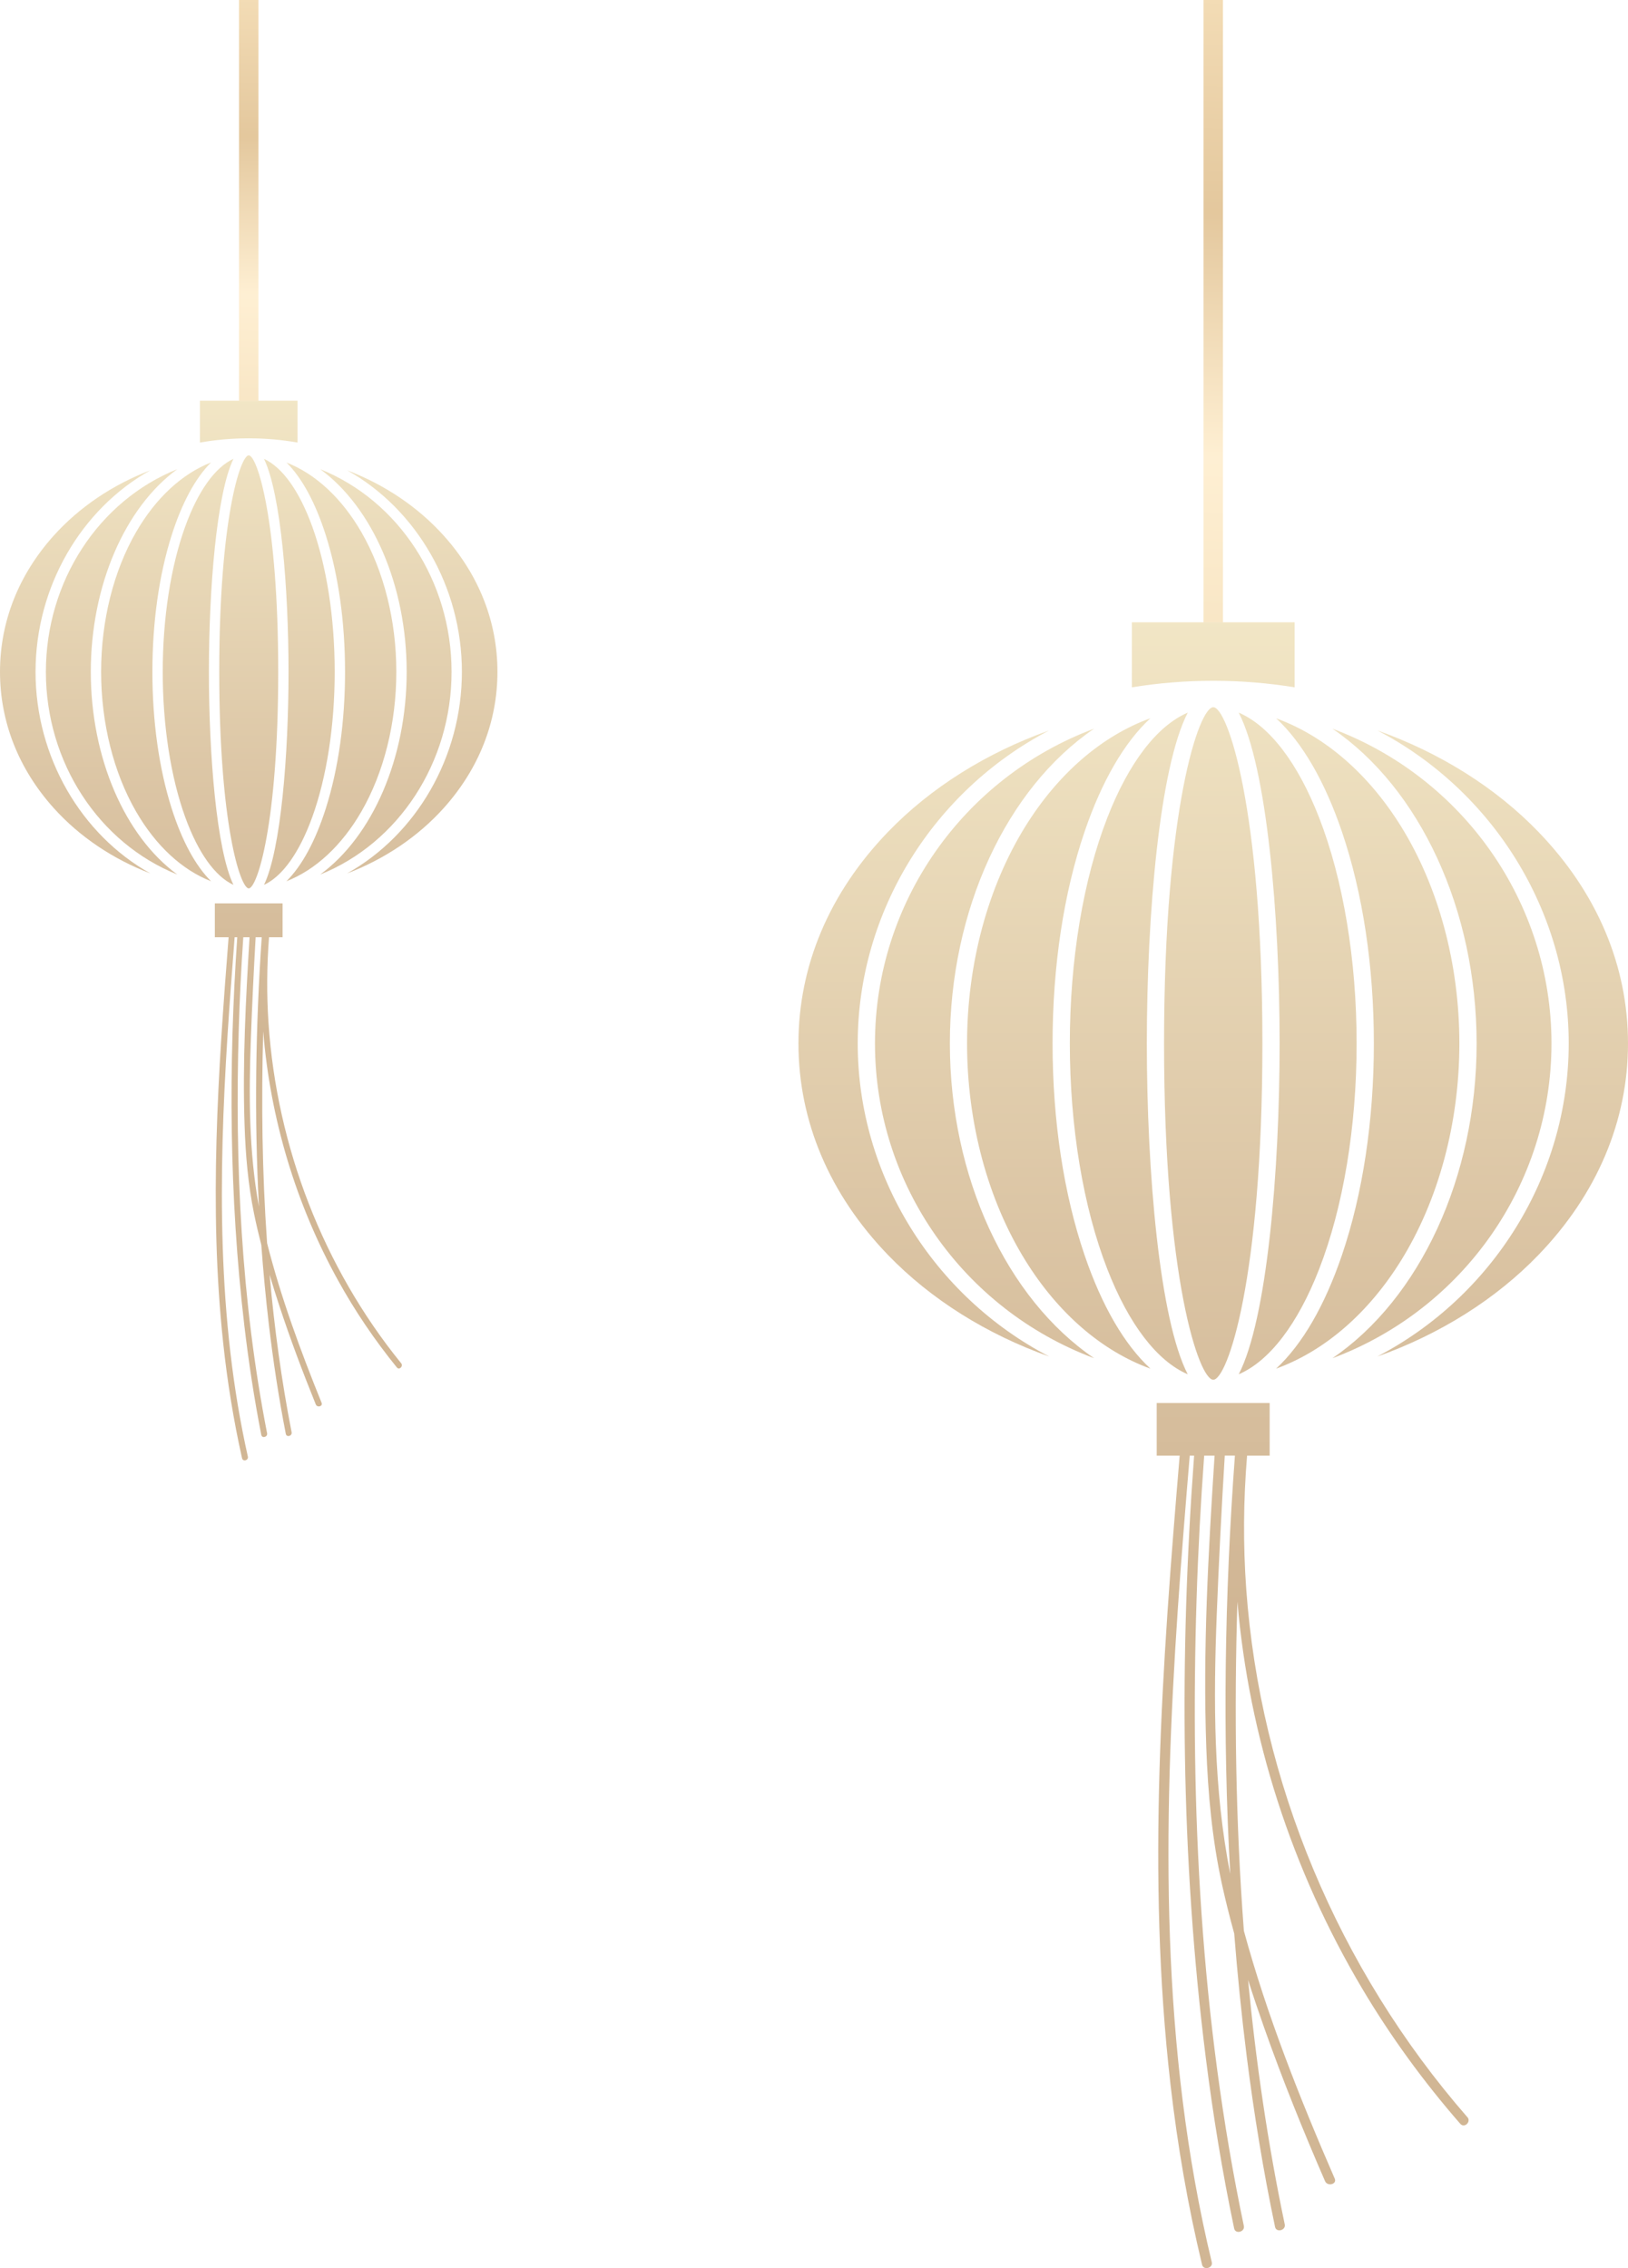 <svg width="252" height="351" viewBox="0 0 252 351" fill="none" xmlns="http://www.w3.org/2000/svg">
<g opacity="0.5">
<g clip-path="url(#clip0_4001_2)">
<path d="M46.055 68.488V62.009H30.951V68.488C33.395 68.063 35.919 67.835 38.504 67.835C41.088 67.835 43.612 68.063 46.057 68.488H46.055Z" fill="url(#paint0_linear_4001_2)"/>
<path d="M62.092 210.956C62.469 211.421 61.813 212.093 61.432 211.623C58.015 207.414 54.964 202.915 52.334 198.161C45.792 186.333 41.823 173.086 40.744 159.6C40.435 170.507 40.571 181.479 41.345 192.394C43.489 200.828 46.524 209.044 49.779 217.089C50.007 217.65 49.104 217.894 48.879 217.339C46.84 212.3 44.925 207.207 43.226 202.04C42.706 200.462 42.208 198.875 41.734 197.282C42.462 205.462 43.565 213.6 45.139 221.647C45.255 222.241 44.356 222.493 44.239 221.897C43.137 216.265 42.276 210.587 41.606 204.888C41.131 200.822 40.748 196.745 40.448 192.661C40.036 191.062 39.659 189.455 39.327 187.838C38.398 183.3 38.009 178.713 37.856 174.087C37.533 164.417 38.038 154.708 38.626 145.046H37.66C37.336 149.784 37.095 154.529 36.957 159.277C36.341 180.157 37.328 201.275 41.343 221.802C41.459 222.396 40.56 222.648 40.442 222.052C39.34 216.419 38.48 210.742 37.81 205.042C35.48 185.165 35.347 165.009 36.725 145.046H36.32C35.922 150.144 35.537 155.243 35.212 160.347C33.837 182.055 33.581 204.08 38.366 225.414C38.498 226.006 37.598 226.256 37.465 225.664C36.14 219.753 35.182 213.765 34.537 207.738C32.307 186.89 33.756 165.888 35.385 145.046H33.254V139.8H43.738V145.046H41.643C41.299 149.472 41.267 153.919 41.565 158.351C42.847 177.468 50.053 196.135 62.086 210.958L62.092 210.956ZM40.08 186.725C39.344 172.842 39.562 158.896 40.512 145.042H39.572C39.272 150.304 39.02 155.571 38.828 160.837C38.514 169.462 38.514 178.219 40.08 186.725Z" fill="url(#paint1_linear_4001_2)"/>
<path d="M23.273 135.166C17.465 132.949 12.288 129.469 8.319 125.057C2.877 119.003 0 111.713 0 103.971C0 96.229 2.871 88.953 8.304 82.904C12.275 78.484 17.458 74.999 23.271 72.782C12.567 78.764 5.502 90.796 5.502 103.971C5.502 117.146 12.567 129.186 23.273 135.166Z" fill="url(#paint2_linear_4001_2)"/>
<path d="M53.719 135.173C64.428 129.19 71.497 117.156 71.497 103.969C71.497 90.782 64.433 78.768 53.735 72.782C59.55 75.003 64.733 78.488 68.7 82.908C74.131 88.953 77 96.237 77 103.969C77 111.701 74.125 118.997 68.685 125.051C64.714 129.471 59.532 132.953 53.719 135.173Z" fill="url(#paint3_linear_4001_2)"/>
<path d="M49.565 135.337C57.679 129.398 62.949 117.29 62.949 103.971C62.949 90.652 57.679 78.544 49.563 72.607C61.684 77.475 69.898 89.917 69.898 103.971C69.898 118.025 61.684 130.472 49.565 135.337Z" fill="url(#paint4_linear_4001_2)"/>
<path d="M27.442 135.335C15.319 130.469 7.102 118.025 7.102 103.969C7.102 89.913 15.321 77.47 27.445 72.605C19.326 78.54 14.054 90.645 14.054 103.969C14.054 117.292 19.326 129.395 27.443 135.335H27.442Z" fill="url(#paint5_linear_4001_2)"/>
<path d="M44.336 136.377C46.754 133.975 48.846 130.116 50.444 125.071C52.384 118.948 53.41 111.65 53.41 103.969C53.41 96.288 52.386 89.008 50.45 82.89C48.853 77.847 46.765 73.986 44.348 71.58C48.834 73.329 52.9 77.092 55.938 82.35C59.427 88.39 61.348 96.069 61.348 103.969C61.348 111.87 59.425 119.563 55.932 125.606C52.892 130.866 48.825 134.627 44.336 136.377Z" fill="url(#paint6_linear_4001_2)"/>
<path d="M32.674 136.378C28.183 134.635 24.114 130.874 21.07 125.61C17.576 119.564 15.651 111.879 15.651 103.969C15.651 96.058 17.574 88.377 21.067 82.336C24.108 77.076 28.178 73.314 32.668 71.567C30.25 73.972 28.159 77.832 26.558 82.877C24.615 89.002 23.589 96.294 23.589 103.969C23.589 111.643 24.617 118.946 26.56 125.071C28.161 130.115 30.254 133.976 32.674 136.378Z" fill="url(#paint7_linear_4001_2)"/>
<path d="M40.865 136.94C43.482 131.503 44.661 116.796 44.661 103.971C44.661 91.146 43.482 76.449 40.863 71.008C43.713 72.318 46.338 75.981 48.329 81.473C50.572 87.661 51.809 95.651 51.809 103.969C51.809 112.286 50.572 120.278 48.329 126.466C46.338 131.958 43.713 135.624 40.865 136.938V136.94Z" fill="url(#paint8_linear_4001_2)"/>
<path d="M36.133 136.938C33.285 135.624 30.66 131.956 28.669 126.462C26.426 120.272 25.189 112.284 25.189 103.969C25.189 95.653 26.426 87.667 28.669 81.48C30.66 75.987 33.285 72.322 36.135 71.008C33.516 76.449 32.337 91.152 32.337 103.969C32.337 116.786 33.516 131.501 36.133 136.938Z" fill="url(#paint9_linear_4001_2)"/>
<path d="M38.504 137.485C37.203 137.485 33.936 127.516 33.936 103.971C33.936 80.426 37.205 70.465 38.504 70.465C39.803 70.465 43.065 80.432 43.065 103.971C43.065 127.51 39.803 137.485 38.504 137.485Z" fill="url(#paint10_linear_4001_2)"/>
</g>
</g>
<path opacity="0.5" d="M38.5 0V62.009" stroke="url(#paint11_linear_4001_2)" stroke-width="3"/>
<g opacity="0.5">
<g clip-path="url(#clip1_4001_2)">
<path d="M200.393 106.368V96.306H175.206V106.368C179.282 105.708 183.491 105.354 187.801 105.354C192.111 105.354 196.32 105.708 200.396 106.368H200.393Z" fill="url(#paint12_linear_4001_2)"/>
<path d="M227.139 327.635C227.769 328.358 226.675 329.401 226.039 328.671C220.341 322.135 215.252 315.146 210.866 307.763C199.956 289.393 193.338 268.82 191.538 247.875C191.023 264.814 191.251 281.855 192.541 298.807C196.117 311.905 201.177 324.665 206.607 337.16C206.986 338.032 205.481 338.411 205.105 337.548C201.705 329.723 198.511 321.812 195.678 313.788C194.811 311.336 193.98 308.872 193.189 306.399C194.403 319.102 196.244 331.742 198.869 344.239C199.061 345.162 197.563 345.554 197.366 344.628C195.529 335.88 194.093 327.063 192.977 318.211C192.183 311.896 191.545 305.565 191.045 299.221C190.359 296.738 189.73 294.242 189.176 291.73C187.627 284.682 186.978 277.558 186.722 270.374C186.185 255.356 187.026 240.277 188.006 225.271H186.396C185.856 232.628 185.454 239.999 185.223 247.372C184.196 279.801 185.843 312.6 192.538 344.479C192.731 345.402 191.232 345.794 191.036 344.868C189.198 336.12 187.763 327.303 186.646 318.451C182.76 287.579 182.538 256.275 184.837 225.271H184.161C183.497 233.188 182.855 241.108 182.314 249.034C180.021 282.749 179.594 316.957 187.573 350.09C187.794 351.01 186.292 351.398 186.071 350.479C183.86 341.298 182.263 331.998 181.188 322.637C177.469 290.258 179.885 257.64 182.602 225.271H179.047V217.123H196.532V225.271H193.037C192.465 232.145 192.411 239.051 192.908 245.935C195.045 275.625 207.062 304.617 227.13 327.638L227.139 327.635ZM190.432 290.002C189.205 268.441 189.568 246.782 191.153 225.264H189.584C189.084 233.437 188.664 241.616 188.344 249.795C187.819 263.19 187.819 276.791 190.432 290.002Z" fill="url(#paint13_linear_4001_2)"/>
<path d="M162.404 209.927C152.718 206.483 144.085 201.078 137.466 194.226C128.391 184.824 123.593 173.501 123.593 161.477C123.593 149.454 128.381 138.153 137.441 128.758C144.063 121.893 152.706 116.481 162.401 113.038C144.55 122.329 132.767 141.015 132.767 161.477C132.767 181.94 144.55 200.639 162.404 209.927Z" fill="url(#paint14_linear_4001_2)"/>
<path d="M213.177 209.936C231.034 200.645 242.823 181.955 242.823 161.474C242.823 140.993 231.043 122.335 213.202 113.038C222.901 116.487 231.543 121.899 238.159 128.764C247.215 138.153 252 149.466 252 161.474C252 173.482 247.206 184.814 238.133 194.216C231.511 201.081 222.869 206.49 213.177 209.936Z" fill="url(#paint15_linear_4001_2)"/>
<path d="M206.247 210.192C219.778 200.967 228.566 182.164 228.566 161.477C228.566 140.791 219.778 121.988 206.244 112.766C226.457 120.326 240.156 139.651 240.156 161.477C240.156 183.304 226.457 202.635 206.247 210.192Z" fill="url(#paint16_linear_4001_2)"/>
<path d="M169.357 210.189C149.14 202.632 135.438 183.304 135.438 161.474C135.438 139.644 149.144 120.319 169.363 112.762C155.822 121.981 147.031 140.781 147.031 161.474C147.031 182.167 155.822 200.964 169.36 210.189H169.357Z" fill="url(#paint17_linear_4001_2)"/>
<path d="M197.529 211.806C201.561 208.075 205.049 202.082 207.715 194.248C210.95 184.738 212.661 173.403 212.661 161.474C212.661 149.545 210.953 138.238 207.725 128.736C205.062 120.904 201.58 114.908 197.548 111.17C205.03 113.887 211.81 119.732 216.876 127.898C222.695 137.278 225.898 149.204 225.898 161.474C225.898 173.744 222.692 185.693 216.867 195.078C211.798 203.248 205.015 209.09 197.529 211.806Z" fill="url(#paint18_linear_4001_2)"/>
<path d="M178.08 211.809C170.592 209.102 163.805 203.26 158.73 195.084C152.902 185.695 149.692 173.76 149.692 161.474C149.692 149.188 152.899 137.258 158.724 127.876C163.796 119.706 170.582 113.865 178.071 111.151C174.039 114.885 170.551 120.881 167.882 128.716C164.64 138.228 162.93 149.554 162.93 161.474C162.93 173.393 164.643 184.735 167.885 194.247C170.554 202.082 174.045 208.078 178.08 211.809Z" fill="url(#paint19_linear_4001_2)"/>
<path d="M191.743 212.681C196.107 204.237 198.073 181.396 198.073 161.477C198.073 141.558 196.107 118.733 191.739 110.282C196.492 112.317 200.869 118.006 204.189 126.536C207.93 136.147 209.992 148.556 209.992 161.474C209.992 174.392 207.93 186.804 204.189 196.414C200.869 204.944 196.492 210.637 191.743 212.678V212.681Z" fill="url(#paint20_linear_4001_2)"/>
<path d="M183.85 212.678C179.101 210.637 174.724 204.941 171.404 196.408C167.663 186.795 165.601 174.389 165.601 161.474C165.601 148.559 167.663 136.156 171.404 126.546C174.724 118.016 179.101 112.323 183.854 110.282C179.486 118.733 177.519 141.568 177.519 161.474C177.519 181.38 179.486 204.233 183.85 212.678Z" fill="url(#paint21_linear_4001_2)"/>
<path d="M187.803 213.528C185.634 213.528 180.185 198.045 180.185 161.478C180.185 124.91 185.637 109.439 187.803 109.439C189.969 109.439 195.408 124.919 195.408 161.478C195.408 198.036 189.969 213.528 187.803 213.528Z" fill="url(#paint22_linear_4001_2)"/>
</g>
</g>
<path opacity="0.5" d="M187.797 0V96.306" stroke="url(#paint23_linear_4001_2)" stroke-width="3"/>
<defs>
<linearGradient id="paint0_linear_4001_2" x1="38.502" y1="-57.386" x2="38.502" y2="167.722" gradientUnits="userSpaceOnUse">
<stop stop-color="#9C601C"/>
<stop offset="0.11" stop-color="#9E631F"/>
<stop offset="0.2" stop-color="#A56D29"/>
<stop offset="0.29" stop-color="#B07E3B"/>
<stop offset="0.37" stop-color="#C09654"/>
<stop offset="0.45" stop-color="#D5B574"/>
<stop offset="0.51" stop-color="#E8D291"/>
<stop offset="0.8" stop-color="#B88B4A"/>
<stop offset="0.97" stop-color="#A36D2A"/>
</linearGradient>
<linearGradient id="paint1_linear_4001_2" x1="47.731" y1="-57.386" x2="47.731" y2="167.722" gradientUnits="userSpaceOnUse">
<stop stop-color="#9C601C"/>
<stop offset="0.11" stop-color="#9E631F"/>
<stop offset="0.2" stop-color="#A56D29"/>
<stop offset="0.29" stop-color="#B07E3B"/>
<stop offset="0.37" stop-color="#C09654"/>
<stop offset="0.45" stop-color="#D5B574"/>
<stop offset="0.51" stop-color="#E8D291"/>
<stop offset="0.8" stop-color="#B88B4A"/>
<stop offset="0.97" stop-color="#A36D2A"/>
</linearGradient>
<linearGradient id="paint2_linear_4001_2" x1="11.636" y1="-46.959" x2="11.636" y2="163.595" gradientUnits="userSpaceOnUse">
<stop stop-color="#9C601C"/>
<stop offset="0.11" stop-color="#9E631F"/>
<stop offset="0.2" stop-color="#A56D29"/>
<stop offset="0.29" stop-color="#B07E3B"/>
<stop offset="0.37" stop-color="#C09654"/>
<stop offset="0.45" stop-color="#D5B574"/>
<stop offset="0.51" stop-color="#E8D291"/>
<stop offset="0.8" stop-color="#B88B4A"/>
<stop offset="0.97" stop-color="#A36D2A"/>
</linearGradient>
<linearGradient id="paint3_linear_4001_2" x1="65.361" y1="-46.973" x2="65.361" y2="163.606" gradientUnits="userSpaceOnUse">
<stop stop-color="#9C601C"/>
<stop offset="0.11" stop-color="#9E631F"/>
<stop offset="0.2" stop-color="#A56D29"/>
<stop offset="0.29" stop-color="#B07E3B"/>
<stop offset="0.37" stop-color="#C09654"/>
<stop offset="0.45" stop-color="#D5B574"/>
<stop offset="0.51" stop-color="#E8D291"/>
<stop offset="0.8" stop-color="#B88B4A"/>
<stop offset="0.97" stop-color="#A36D2A"/>
</linearGradient>
<linearGradient id="paint4_linear_4001_2" x1="59.731" y1="-50.413" x2="59.731" y2="164.968" gradientUnits="userSpaceOnUse">
<stop stop-color="#9C601C"/>
<stop offset="0.11" stop-color="#9E631F"/>
<stop offset="0.2" stop-color="#A56D29"/>
<stop offset="0.29" stop-color="#B07E3B"/>
<stop offset="0.37" stop-color="#C09654"/>
<stop offset="0.45" stop-color="#D5B574"/>
<stop offset="0.51" stop-color="#E8D291"/>
<stop offset="0.8" stop-color="#B88B4A"/>
<stop offset="0.97" stop-color="#A36D2A"/>
</linearGradient>
<linearGradient id="paint5_linear_4001_2" x1="17.272" y1="-50.409" x2="17.272" y2="164.966" gradientUnits="userSpaceOnUse">
<stop stop-color="#9C601C"/>
<stop offset="0.11" stop-color="#9E631F"/>
<stop offset="0.2" stop-color="#A56D29"/>
<stop offset="0.29" stop-color="#B07E3B"/>
<stop offset="0.37" stop-color="#C09654"/>
<stop offset="0.45" stop-color="#D5B574"/>
<stop offset="0.51" stop-color="#E8D291"/>
<stop offset="0.8" stop-color="#B88B4A"/>
<stop offset="0.97" stop-color="#A36D2A"/>
</linearGradient>
<linearGradient id="paint6_linear_4001_2" x1="52.841" y1="-52.792" x2="52.841" y2="165.906" gradientUnits="userSpaceOnUse">
<stop stop-color="#9C601C"/>
<stop offset="0.11" stop-color="#9E631F"/>
<stop offset="0.2" stop-color="#A56D29"/>
<stop offset="0.29" stop-color="#B07E3B"/>
<stop offset="0.37" stop-color="#C09654"/>
<stop offset="0.45" stop-color="#D5B574"/>
<stop offset="0.51" stop-color="#E8D291"/>
<stop offset="0.8" stop-color="#B88B4A"/>
<stop offset="0.97" stop-color="#A36D2A"/>
</linearGradient>
<linearGradient id="paint7_linear_4001_2" x1="24.163" y1="-52.803" x2="24.163" y2="165.912" gradientUnits="userSpaceOnUse">
<stop stop-color="#9C601C"/>
<stop offset="0.11" stop-color="#9E631F"/>
<stop offset="0.2" stop-color="#A56D29"/>
<stop offset="0.29" stop-color="#B07E3B"/>
<stop offset="0.37" stop-color="#C09654"/>
<stop offset="0.45" stop-color="#D5B574"/>
<stop offset="0.51" stop-color="#E8D291"/>
<stop offset="0.8" stop-color="#B88B4A"/>
<stop offset="0.97" stop-color="#A36D2A"/>
</linearGradient>
<linearGradient id="paint8_linear_4001_2" x1="46.336" y1="-54.028" x2="46.336" y2="166.394" gradientUnits="userSpaceOnUse">
<stop stop-color="#9C601C"/>
<stop offset="0.11" stop-color="#9E631F"/>
<stop offset="0.2" stop-color="#A56D29"/>
<stop offset="0.29" stop-color="#B07E3B"/>
<stop offset="0.37" stop-color="#C09654"/>
<stop offset="0.45" stop-color="#D5B574"/>
<stop offset="0.51" stop-color="#E8D291"/>
<stop offset="0.8" stop-color="#B88B4A"/>
<stop offset="0.97" stop-color="#A36D2A"/>
</linearGradient>
<linearGradient id="paint9_linear_4001_2" x1="30.66" y1="-54.022" x2="30.66" y2="166.392" gradientUnits="userSpaceOnUse">
<stop stop-color="#9C601C"/>
<stop offset="0.11" stop-color="#9E631F"/>
<stop offset="0.2" stop-color="#A56D29"/>
<stop offset="0.29" stop-color="#B07E3B"/>
<stop offset="0.37" stop-color="#C09654"/>
<stop offset="0.45" stop-color="#D5B574"/>
<stop offset="0.51" stop-color="#E8D291"/>
<stop offset="0.8" stop-color="#B88B4A"/>
<stop offset="0.97" stop-color="#A36D2A"/>
</linearGradient>
<linearGradient id="paint10_linear_4001_2" x1="38.5" y1="-55.571" x2="38.5" y2="167.005" gradientUnits="userSpaceOnUse">
<stop stop-color="#9C601C"/>
<stop offset="0.11" stop-color="#9E631F"/>
<stop offset="0.2" stop-color="#A56D29"/>
<stop offset="0.29" stop-color="#B07E3B"/>
<stop offset="0.37" stop-color="#C09654"/>
<stop offset="0.45" stop-color="#D5B574"/>
<stop offset="0.51" stop-color="#E8D291"/>
<stop offset="0.8" stop-color="#B88B4A"/>
<stop offset="0.97" stop-color="#A36D2A"/>
</linearGradient>
<linearGradient id="paint11_linear_4001_2" x1="74.5" y1="-54.675" x2="70.479" y2="108.471" gradientUnits="userSpaceOnUse">
<stop stop-color="#CD9745"/>
<stop offset="0.24" stop-color="#FFD991"/>
<stop offset="0.47" stop-color="#C9913C"/>
<stop offset="0.62" stop-color="#FFE1A8"/>
<stop offset="0.99" stop-color="#D39E47"/>
</linearGradient>
<linearGradient id="paint12_linear_4001_2" x1="187.798" y1="-89.126" x2="187.798" y2="260.489" gradientUnits="userSpaceOnUse">
<stop stop-color="#9C601C"/>
<stop offset="0.11" stop-color="#9E631F"/>
<stop offset="0.2" stop-color="#A56D29"/>
<stop offset="0.29" stop-color="#B07E3B"/>
<stop offset="0.37" stop-color="#C09654"/>
<stop offset="0.45" stop-color="#D5B574"/>
<stop offset="0.51" stop-color="#E8D291"/>
<stop offset="0.8" stop-color="#B88B4A"/>
<stop offset="0.97" stop-color="#A36D2A"/>
</linearGradient>
<linearGradient id="paint13_linear_4001_2" x1="203.191" y1="-89.126" x2="203.191" y2="260.489" gradientUnits="userSpaceOnUse">
<stop stop-color="#9C601C"/>
<stop offset="0.11" stop-color="#9E631F"/>
<stop offset="0.2" stop-color="#A56D29"/>
<stop offset="0.29" stop-color="#B07E3B"/>
<stop offset="0.37" stop-color="#C09654"/>
<stop offset="0.45" stop-color="#D5B574"/>
<stop offset="0.51" stop-color="#E8D291"/>
<stop offset="0.8" stop-color="#B88B4A"/>
<stop offset="0.97" stop-color="#A36D2A"/>
</linearGradient>
<linearGradient id="paint14_linear_4001_2" x1="142.997" y1="-72.931" x2="142.997" y2="254.08" gradientUnits="userSpaceOnUse">
<stop stop-color="#9C601C"/>
<stop offset="0.11" stop-color="#9E631F"/>
<stop offset="0.2" stop-color="#A56D29"/>
<stop offset="0.29" stop-color="#B07E3B"/>
<stop offset="0.37" stop-color="#C09654"/>
<stop offset="0.45" stop-color="#D5B574"/>
<stop offset="0.51" stop-color="#E8D291"/>
<stop offset="0.8" stop-color="#B88B4A"/>
<stop offset="0.97" stop-color="#A36D2A"/>
</linearGradient>
<linearGradient id="paint15_linear_4001_2" x1="232.59" y1="-72.953" x2="232.59" y2="254.095" gradientUnits="userSpaceOnUse">
<stop stop-color="#9C601C"/>
<stop offset="0.11" stop-color="#9E631F"/>
<stop offset="0.2" stop-color="#A56D29"/>
<stop offset="0.29" stop-color="#B07E3B"/>
<stop offset="0.37" stop-color="#C09654"/>
<stop offset="0.45" stop-color="#D5B574"/>
<stop offset="0.51" stop-color="#E8D291"/>
<stop offset="0.8" stop-color="#B88B4A"/>
<stop offset="0.97" stop-color="#A36D2A"/>
</linearGradient>
<linearGradient id="paint16_linear_4001_2" x1="223.2" y1="-78.296" x2="223.2" y2="256.212" gradientUnits="userSpaceOnUse">
<stop stop-color="#9C601C"/>
<stop offset="0.11" stop-color="#9E631F"/>
<stop offset="0.2" stop-color="#A56D29"/>
<stop offset="0.29" stop-color="#B07E3B"/>
<stop offset="0.37" stop-color="#C09654"/>
<stop offset="0.45" stop-color="#D5B574"/>
<stop offset="0.51" stop-color="#E8D291"/>
<stop offset="0.8" stop-color="#B88B4A"/>
<stop offset="0.97" stop-color="#A36D2A"/>
</linearGradient>
<linearGradient id="paint17_linear_4001_2" x1="152.398" y1="-78.29" x2="152.398" y2="256.209" gradientUnits="userSpaceOnUse">
<stop stop-color="#9C601C"/>
<stop offset="0.11" stop-color="#9E631F"/>
<stop offset="0.2" stop-color="#A56D29"/>
<stop offset="0.29" stop-color="#B07E3B"/>
<stop offset="0.37" stop-color="#C09654"/>
<stop offset="0.45" stop-color="#D5B574"/>
<stop offset="0.51" stop-color="#E8D291"/>
<stop offset="0.8" stop-color="#B88B4A"/>
<stop offset="0.97" stop-color="#A36D2A"/>
</linearGradient>
<linearGradient id="paint18_linear_4001_2" x1="211.712" y1="-81.992" x2="211.712" y2="257.668" gradientUnits="userSpaceOnUse">
<stop stop-color="#9C601C"/>
<stop offset="0.11" stop-color="#9E631F"/>
<stop offset="0.2" stop-color="#A56D29"/>
<stop offset="0.29" stop-color="#B07E3B"/>
<stop offset="0.37" stop-color="#C09654"/>
<stop offset="0.45" stop-color="#D5B574"/>
<stop offset="0.51" stop-color="#E8D291"/>
<stop offset="0.8" stop-color="#B88B4A"/>
<stop offset="0.97" stop-color="#A36D2A"/>
</linearGradient>
<linearGradient id="paint19_linear_4001_2" x1="163.888" y1="-82.008" x2="163.888" y2="257.677" gradientUnits="userSpaceOnUse">
<stop stop-color="#9C601C"/>
<stop offset="0.11" stop-color="#9E631F"/>
<stop offset="0.2" stop-color="#A56D29"/>
<stop offset="0.29" stop-color="#B07E3B"/>
<stop offset="0.37" stop-color="#C09654"/>
<stop offset="0.45" stop-color="#D5B574"/>
<stop offset="0.51" stop-color="#E8D291"/>
<stop offset="0.8" stop-color="#B88B4A"/>
<stop offset="0.97" stop-color="#A36D2A"/>
</linearGradient>
<linearGradient id="paint20_linear_4001_2" x1="200.866" y1="-83.91" x2="200.866" y2="258.426" gradientUnits="userSpaceOnUse">
<stop stop-color="#9C601C"/>
<stop offset="0.11" stop-color="#9E631F"/>
<stop offset="0.2" stop-color="#A56D29"/>
<stop offset="0.29" stop-color="#B07E3B"/>
<stop offset="0.37" stop-color="#C09654"/>
<stop offset="0.45" stop-color="#D5B574"/>
<stop offset="0.51" stop-color="#E8D291"/>
<stop offset="0.8" stop-color="#B88B4A"/>
<stop offset="0.97" stop-color="#A36D2A"/>
</linearGradient>
<linearGradient id="paint21_linear_4001_2" x1="174.724" y1="-83.9" x2="174.724" y2="258.423" gradientUnits="userSpaceOnUse">
<stop stop-color="#9C601C"/>
<stop offset="0.11" stop-color="#9E631F"/>
<stop offset="0.2" stop-color="#A56D29"/>
<stop offset="0.29" stop-color="#B07E3B"/>
<stop offset="0.37" stop-color="#C09654"/>
<stop offset="0.45" stop-color="#D5B574"/>
<stop offset="0.51" stop-color="#E8D291"/>
<stop offset="0.8" stop-color="#B88B4A"/>
<stop offset="0.97" stop-color="#A36D2A"/>
</linearGradient>
<linearGradient id="paint22_linear_4001_2" x1="187.797" y1="-86.307" x2="187.797" y2="259.375" gradientUnits="userSpaceOnUse">
<stop stop-color="#9C601C"/>
<stop offset="0.11" stop-color="#9E631F"/>
<stop offset="0.2" stop-color="#A56D29"/>
<stop offset="0.29" stop-color="#B07E3B"/>
<stop offset="0.37" stop-color="#C09654"/>
<stop offset="0.45" stop-color="#D5B574"/>
<stop offset="0.51" stop-color="#E8D291"/>
<stop offset="0.8" stop-color="#B88B4A"/>
<stop offset="0.97" stop-color="#A36D2A"/>
</linearGradient>
<linearGradient id="paint23_linear_4001_2" x1="223.797" y1="-84.915" x2="214.107" y2="168.248" gradientUnits="userSpaceOnUse">
<stop stop-color="#CD9745"/>
<stop offset="0.24" stop-color="#FFD991"/>
<stop offset="0.47" stop-color="#C9913C"/>
<stop offset="0.62" stop-color="#FFE1A8"/>
<stop offset="0.99" stop-color="#D39E47"/>
</linearGradient>
<clipPath id="clip0_4001_2">
<rect width="77" height="163.991" fill="white" transform="matrix(-1 0 0 1 77 62.009)"/>
</clipPath>
<clipPath id="clip1_4001_2">
<rect width="128.408" height="254.694" fill="white" transform="matrix(-1 0 0 1 252 96.306)"/>
</clipPath>
</defs>
</svg>
